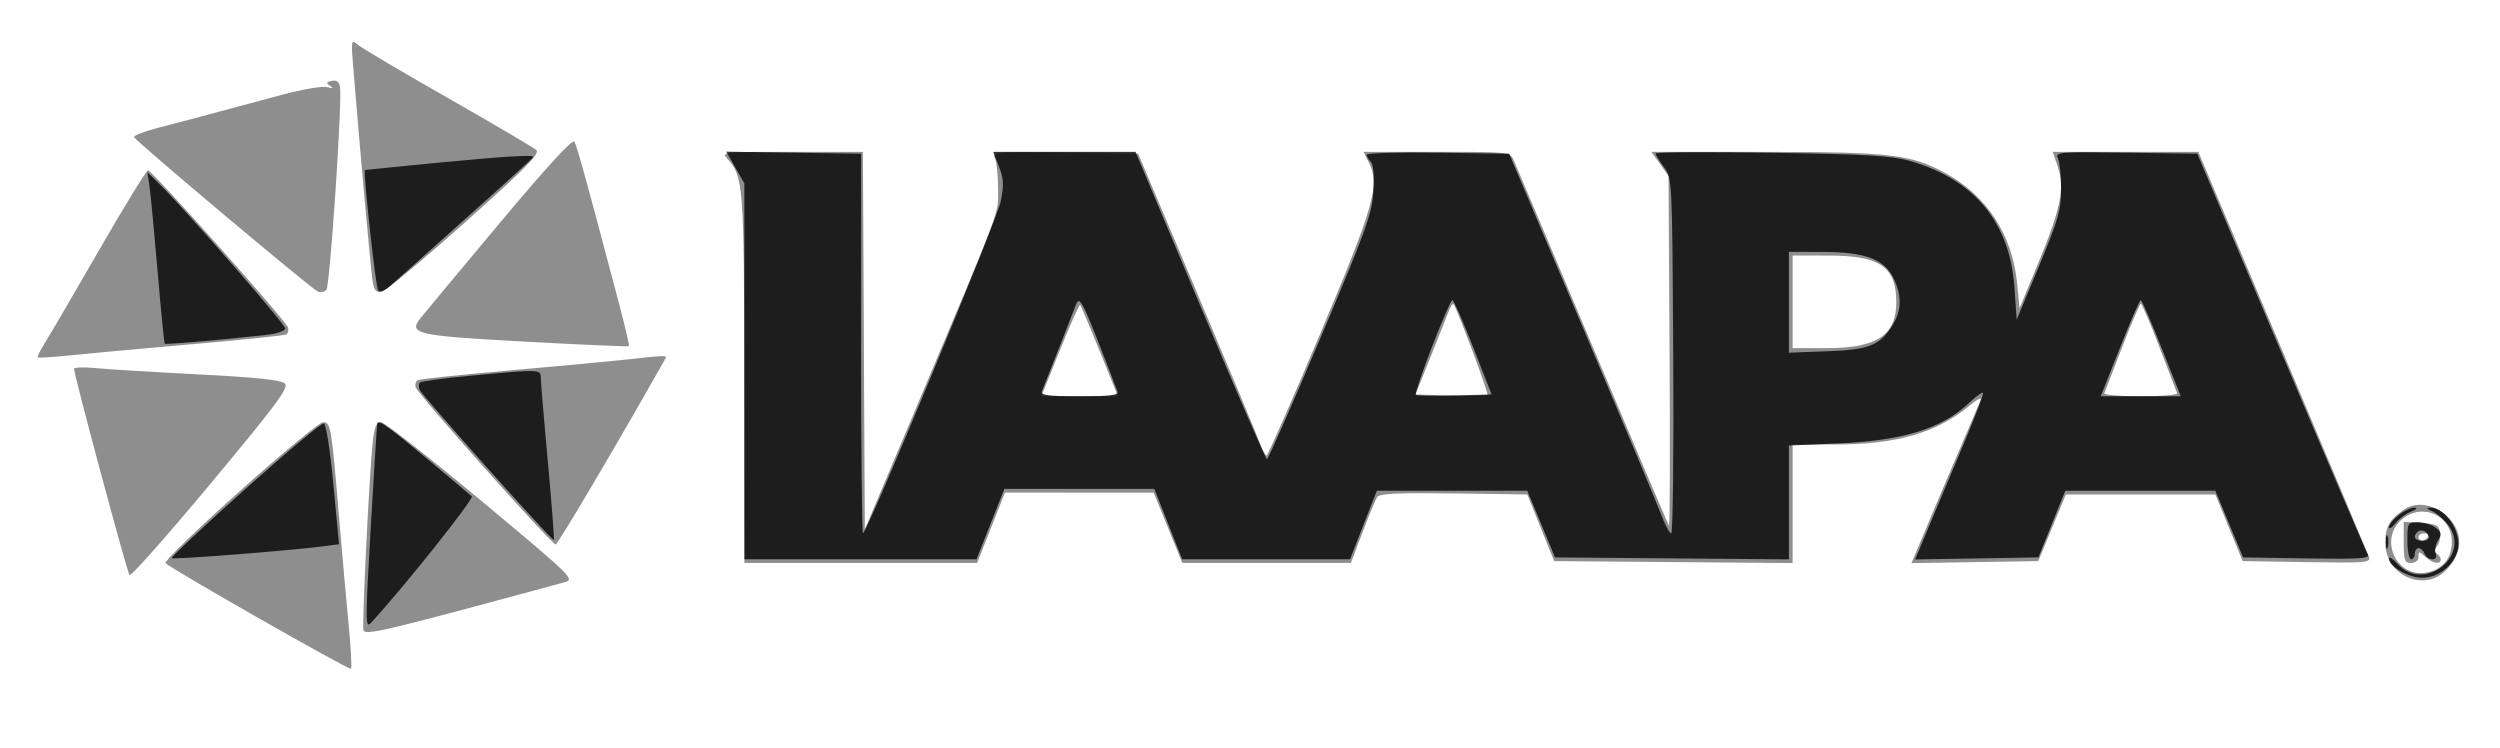 <svg width="675" height="202" viewBox="0 0 675 202" fill="none" xmlns="http://www.w3.org/2000/svg">
<path fill-rule="evenodd" clip-rule="evenodd" d="M95.398 18.5C97.366 42.429 100.126 72.923 100.587 75.812C100.991 78.353 101.549 79.052 102.983 78.812C104.011 78.64 114.139 70.22 125.49 60.099C142.018 45.362 145.866 41.462 144.814 40.509C144.091 39.854 133.375 33.552 121 26.503C108.625 19.454 97.654 12.97 96.62 12.093C94.797 10.548 94.76 10.742 95.398 18.5ZM89.605 21.828C88.067 22.132 87.972 22.384 89.105 23.167C90.118 23.867 89.903 23.964 88.32 23.52C87.121 23.184 81.721 24.096 76.32 25.547C52.549 31.931 48.144 33.105 42.21 34.638C38.751 35.532 36.051 36.615 36.21 37.046C36.598 38.092 84.136 78.033 85.817 78.724C86.542 79.022 87.577 78.823 88.118 78.282C89.076 77.324 92.409 27.866 91.804 23.595C91.591 22.097 90.931 21.566 89.605 21.828ZM134.947 60.19C124.251 72.97 114.652 84.492 113.615 85.793C110.119 90.18 112.105 90.632 142 92.254C157.125 93.075 169.64 93.626 169.812 93.478C169.984 93.33 168.706 87.874 166.973 81.354C165.24 74.835 163.167 67.025 162.366 64C157.929 47.232 155.707 39.362 155.088 38.226C154.639 37.403 147.525 45.16 134.947 60.19ZM196.44 42.934C200.723 47.666 200.91 50.125 200.956 102.25L201 152H232.409H263.818L267.578 142.5L271.338 133L291.419 133.014L311.5 133.028L315.362 142.514L319.225 152H341.98H364.734L367.873 143.75C369.6 139.213 371.38 134.928 371.829 134.228C372.454 133.254 377.29 133.02 392.508 133.228L412.371 133.5L416 142.5L419.63 151.5L451.815 151.764L484 152.028V136.014V120H495.79C512.266 120 523.135 116.795 532.057 109.305C533.895 107.762 535.127 107.175 534.796 108C534.464 108.825 532.062 114.45 529.458 120.5C526.853 126.55 522.783 136.123 520.413 141.773L516.104 152.047L533.213 151.773L550.322 151.5L554.055 142.5L557.789 133.5H577.971H598.152L601.836 142.5L605.521 151.5L622.877 151.774C639.135 152.031 640.192 151.936 639.586 150.274C639.231 149.298 628.729 124.313 616.248 94.75L593.555 41H573.894H554.234L555.648 45.105C557.575 50.698 556.366 56.526 550.204 71.35L545.278 83.201L544.594 76.259C543.327 63.403 536.375 52.788 525.262 46.739C515.994 41.695 510.359 41.031 476.682 41.015L445.864 41L448.182 44.25L450.5 47.5L450.779 94.945C450.932 121.04 450.87 142.19 450.641 141.945C450.413 141.7 441.113 119.9 429.975 93.5C418.837 67.1 409.264 44.487 408.701 43.25C407.691 41.027 407.441 41 387.916 41H368.153L369.702 44.105C372.629 49.972 370.937 55.824 356.269 90.559C348.734 108.401 342.306 123 341.985 123C341.664 123 340.87 121.538 340.219 119.75C339.569 117.963 331.896 99.625 323.168 79L307.299 41.5L287.534 41.228C268.911 40.973 267.819 41.059 268.63 42.728C269.104 43.703 269.486 47.425 269.479 51C269.465 58.215 271.023 54.062 246.891 111.216L233.5 142.933L233.241 91.966L232.982 41H213.836C194.972 41 194.716 41.028 196.44 42.934ZM26.919 67.25C20.185 78.938 13.59 90.23 12.265 92.344C10.94 94.459 10.001 96.333 10.178 96.509C10.355 96.684 14.325 96.428 19 95.938C23.675 95.448 38.525 94.091 52 92.923C65.475 91.755 76.862 90.578 77.305 90.306C77.748 90.035 77.973 89.216 77.805 88.485C77.423 86.822 41.068 46 39.969 46C39.526 46 33.654 55.563 26.919 67.25ZM484 81.5V94H493.099C506.744 94 512 90.556 512 81.615C512 72.044 507.609 69.009 493.75 69.004L484 69V81.5ZM286.21 94.463L281.16 107H291.507H301.853L296.937 94.844C294.233 88.158 291.85 82.516 291.64 82.307C291.431 82.097 288.987 87.567 286.21 94.463ZM391.33 83.607C390.936 84.648 388.717 90.225 386.4 96L382.186 106.5L391.722 106.788C396.967 106.946 401.433 106.9 401.648 106.686C402.022 106.311 393.268 82.935 392.447 82.113C392.227 81.893 391.725 82.566 391.33 83.607ZM573 93.687C570.525 100.096 568.35 105.713 568.167 106.17C567.983 106.626 572.408 107 578 107C583.592 107 588.017 106.624 587.833 106.165C587.65 105.706 585.487 100.081 583.026 93.665C580.566 87.249 578.316 82.008 578.026 82.017C577.737 82.026 575.475 87.278 573 93.687ZM169 97.093C164.875 97.548 150.726 98.864 137.558 100.019C124.39 101.174 113.228 102.359 112.753 102.653C112.278 102.946 112.027 103.784 112.195 104.515C112.575 106.169 148.929 147 150.022 147C150.617 147 166.898 119.428 179.695 96.75C180.169 95.91 179.568 95.929 169 97.093ZM20 99.619C20 101.294 34.32 154.531 34.97 155.274C35.343 155.7 45.24 144.529 56.964 130.45C74.948 108.853 78.062 104.644 76.89 103.528C75.906 102.591 69.079 101.876 53.5 101.08C41.4 100.462 28.913 99.696 25.75 99.38C22.587 99.063 20 99.17 20 99.619ZM64.686 132.652C53.238 142.893 44.238 151.622 44.686 152.051C46.488 153.774 94.316 181.017 94.76 180.573C95.023 180.31 94.745 175.011 94.143 168.798C93.541 162.584 92.349 149.175 91.494 139C89.482 115.043 89.302 113.996 87.205 114.016C86.267 114.025 76.134 122.411 64.686 132.652ZM100.648 119.25C99.737 127.469 97.713 168.316 98.128 170.108C98.494 171.69 103.463 170.509 152.43 157.205C155.28 156.431 154.677 155.84 129.938 135.205C115.956 123.542 103.778 114 102.874 114C101.632 114 101.088 115.283 100.648 119.25ZM649 137.643C645.057 140.427 644.066 142.207 644.032 146.561C643.981 152.995 649.905 157.839 656.147 156.468C660.104 155.599 664 150.624 664 146.439C664 139.129 654.655 133.649 649 137.643ZM648.456 140.284C642.285 145.592 646.937 155.911 654.925 154.633C659.365 153.922 662 150.836 662 146.344C662 139.124 653.977 135.535 648.456 140.284ZM649 146.445C649 151.333 649.24 152 651 152C652.194 152 653 151.333 653 150.345C653 148.805 653.127 148.805 654.829 150.345C656.838 152.164 659 152.534 659 151.059C659 150.541 658.528 149.826 657.951 149.47C657.23 149.024 657.253 148.4 658.028 147.466C658.647 146.72 659.006 145.073 658.827 143.805C658.545 141.82 657.84 141.458 653.75 141.195L649 140.89V146.445ZM653 145C653 145.55 653.423 146 653.941 146C654.459 146 655.16 145.55 655.5 145C655.84 144.45 655.416 144 654.559 144C653.702 144 653 144.45 653 145Z" fill="black" fill-opacity="0.443"/>
<path fill-rule="evenodd" clip-rule="evenodd" d="M198.533 45.228L200.976 49.5L200.988 100.25L201 151H232.331H263.662L267.422 141.5L271.182 132H291.422H311.662L315.422 141.5L319.182 151L341.841 150.998L364.5 150.995L368.124 141.748L371.749 132.5H392.052H412.356L416.109 141.5L419.862 150.5L451.431 150.764L483 151.028V135.656V120.284L496.25 119.722C513.882 118.976 524.351 115.727 531.735 108.711C533.514 107.02 535.163 105.831 535.398 106.068C535.633 106.306 533.357 112.35 530.339 119.5C527.322 126.65 523.104 136.673 520.965 141.774L517.077 151.048L533.724 150.774L550.371 150.5L554.001 141.5L557.631 132.5H577.884H598.138L601.89 141.5L605.642 150.5L622.895 150.774C636.676 150.993 639.985 150.792 639.34 149.774C638.896 149.073 628.347 124.425 615.899 95L593.266 41.5L574.018 41.228C555.887 40.972 554.819 41.059 555.63 42.728C556.104 43.703 556.493 47.425 556.496 51C556.499 56.682 555.745 59.312 550.5 71.906L544.5 86.311L543.904 77.689C542.68 59.992 533.042 48.361 515.5 43.411C510.644 42.041 503.54 41.629 478.25 41.254C461.063 40.999 447 41.081 447 41.436C447 41.791 448.012 43.45 449.25 45.123C451.5 48.166 451.5 48.167 451.778 96.083C451.931 122.437 451.682 144 451.226 144C450.769 144 449.607 141.863 448.644 139.25C447.68 136.637 438.024 113.575 427.185 88L407.479 41.5L388.239 41.228C377.658 41.079 369 41.327 369 41.778C369 42.23 369.503 43.103 370.118 43.718C370.813 44.413 371.076 47.415 370.813 51.668C370.438 57.747 368.863 62.109 356.517 91.25C348.887 109.263 342.386 123.992 342.072 123.982C341.757 123.972 333.647 105.297 324.049 82.482L306.599 41H287.38H268.161L269.723 44.977C270.999 48.224 271.087 49.94 270.207 54.325C269.195 59.365 234.082 143.989 233 143.997C232.725 143.999 232.5 120.938 232.5 92.75V41.5L214.295 41.228L196.091 40.955L198.533 45.228ZM117 44.053C106.825 45.036 98.497 45.877 98.493 45.921C98.263 48.654 101.496 77.799 102.101 78.443C102.644 79.022 104.053 78.411 105.743 76.863C107.26 75.475 116.487 67.231 126.25 58.543C136.012 49.856 144 42.579 144 42.374C144 41.718 136.005 42.216 117 44.053ZM40.384 50.5C40.696 52.7 41.682 63.05 42.574 73.5C43.466 83.95 44.323 92.633 44.478 92.796C44.74 93.072 59.733 91.777 71.75 90.44C74.809 90.1 77 89.36 77 88.668C77 87.523 50.582 57.166 43.349 50L39.817 46.5L40.384 50.5ZM483 81.613V95.227L493.323 94.845C504.778 94.421 507.65 93.262 511.044 87.696C513.436 83.772 513.524 79.907 511.326 75.274C508.825 70.004 503.683 68.049 492.25 68.022L483 68V81.613ZM290.377 82.583C289.837 84.087 284.982 96.456 281.283 105.75C280.904 106.703 283.33 107 291.5 107C299.66 107 302.1 106.702 301.734 105.75C291.996 80.376 291.519 79.403 290.377 82.583ZM386.651 93.592C383.984 100.491 382.013 106.346 382.271 106.604C382.529 106.862 387.239 106.944 392.737 106.786L402.735 106.5L397.752 93.75C395.012 86.737 392.484 81.011 392.135 81.024C391.786 81.038 389.318 86.693 386.651 93.592ZM572.346 94.01L567.192 107H578H588.808L583.654 94.01C580.819 86.865 578.275 81.019 578 81.019C577.725 81.019 575.181 86.865 572.346 94.01ZM126.754 101.469C119.744 102.123 113.726 102.941 113.381 103.286C113.035 103.631 112.988 104.496 113.274 105.207C113.916 106.798 149.125 146.209 149.537 145.796C149.699 145.633 148.983 136.275 147.946 125C146.909 113.725 146.046 103.487 146.03 102.25C145.995 99.633 146.296 99.645 126.754 101.469ZM66.158 132.105C55.02 142.079 46.114 150.448 46.369 150.702C46.802 151.136 78.738 148.632 87.514 147.477L91.528 146.948L90.014 130.805C89.171 121.818 88.037 114.508 87.455 114.315C86.88 114.125 77.296 122.131 66.158 132.105ZM101.865 114.25C101.791 114.388 101.003 126.977 100.115 142.226C98.634 167.657 98.633 169.809 100.104 168.226C108.645 159.034 128.067 134.676 127.379 134.02C126.895 133.559 121.325 128.874 115 123.609C104.759 115.084 102.344 113.363 101.865 114.25ZM647.635 139.073C646.186 140.212 645.01 141.675 645.022 142.323C645.034 142.97 645.822 142.507 646.772 141.294C647.723 140.081 649.625 138.647 651 138.108C652.488 137.524 652.846 137.101 651.885 137.063C650.997 137.029 649.084 137.933 647.635 139.073ZM656.612 137.98C657.773 138.449 659.721 140.101 660.94 141.651C667.438 149.911 654.617 160.085 647.452 152.354C646.104 150.899 645 150.191 645 150.781C645 152.941 650.269 156 653.989 156C658.279 156 662.536 152.698 663.573 148.566C664.775 143.774 660.258 136.888 656.027 137.063C655.054 137.104 655.266 137.436 656.612 137.98ZM650 146C650 148.75 650.45 151 651 151C651.55 151 652 150.325 652 149.5C652 148.675 652.464 148 653.031 148C653.599 148 654.322 148.675 654.638 149.5C654.955 150.325 655.889 151 656.714 151C657.654 151 657.993 150.425 657.623 149.46C657.298 148.614 657.588 147.011 658.266 145.9C659.31 144.19 659.201 143.656 657.559 142.439C656.491 141.648 654.354 141 652.809 141C650.105 141 650 141.187 650 146ZM652.688 143.646C651.383 144.95 652.006 146 654.083 146C655.247 146 655.992 145.476 655.771 144.813C655.284 143.351 653.614 142.719 652.688 143.646ZM644.195 146.5C644.215 148.15 644.439 148.704 644.693 147.731C644.947 146.758 644.93 145.408 644.656 144.731C644.382 144.054 644.175 144.85 644.195 146.5Z" fill="black" fill-opacity="0.796"/>
</svg>
